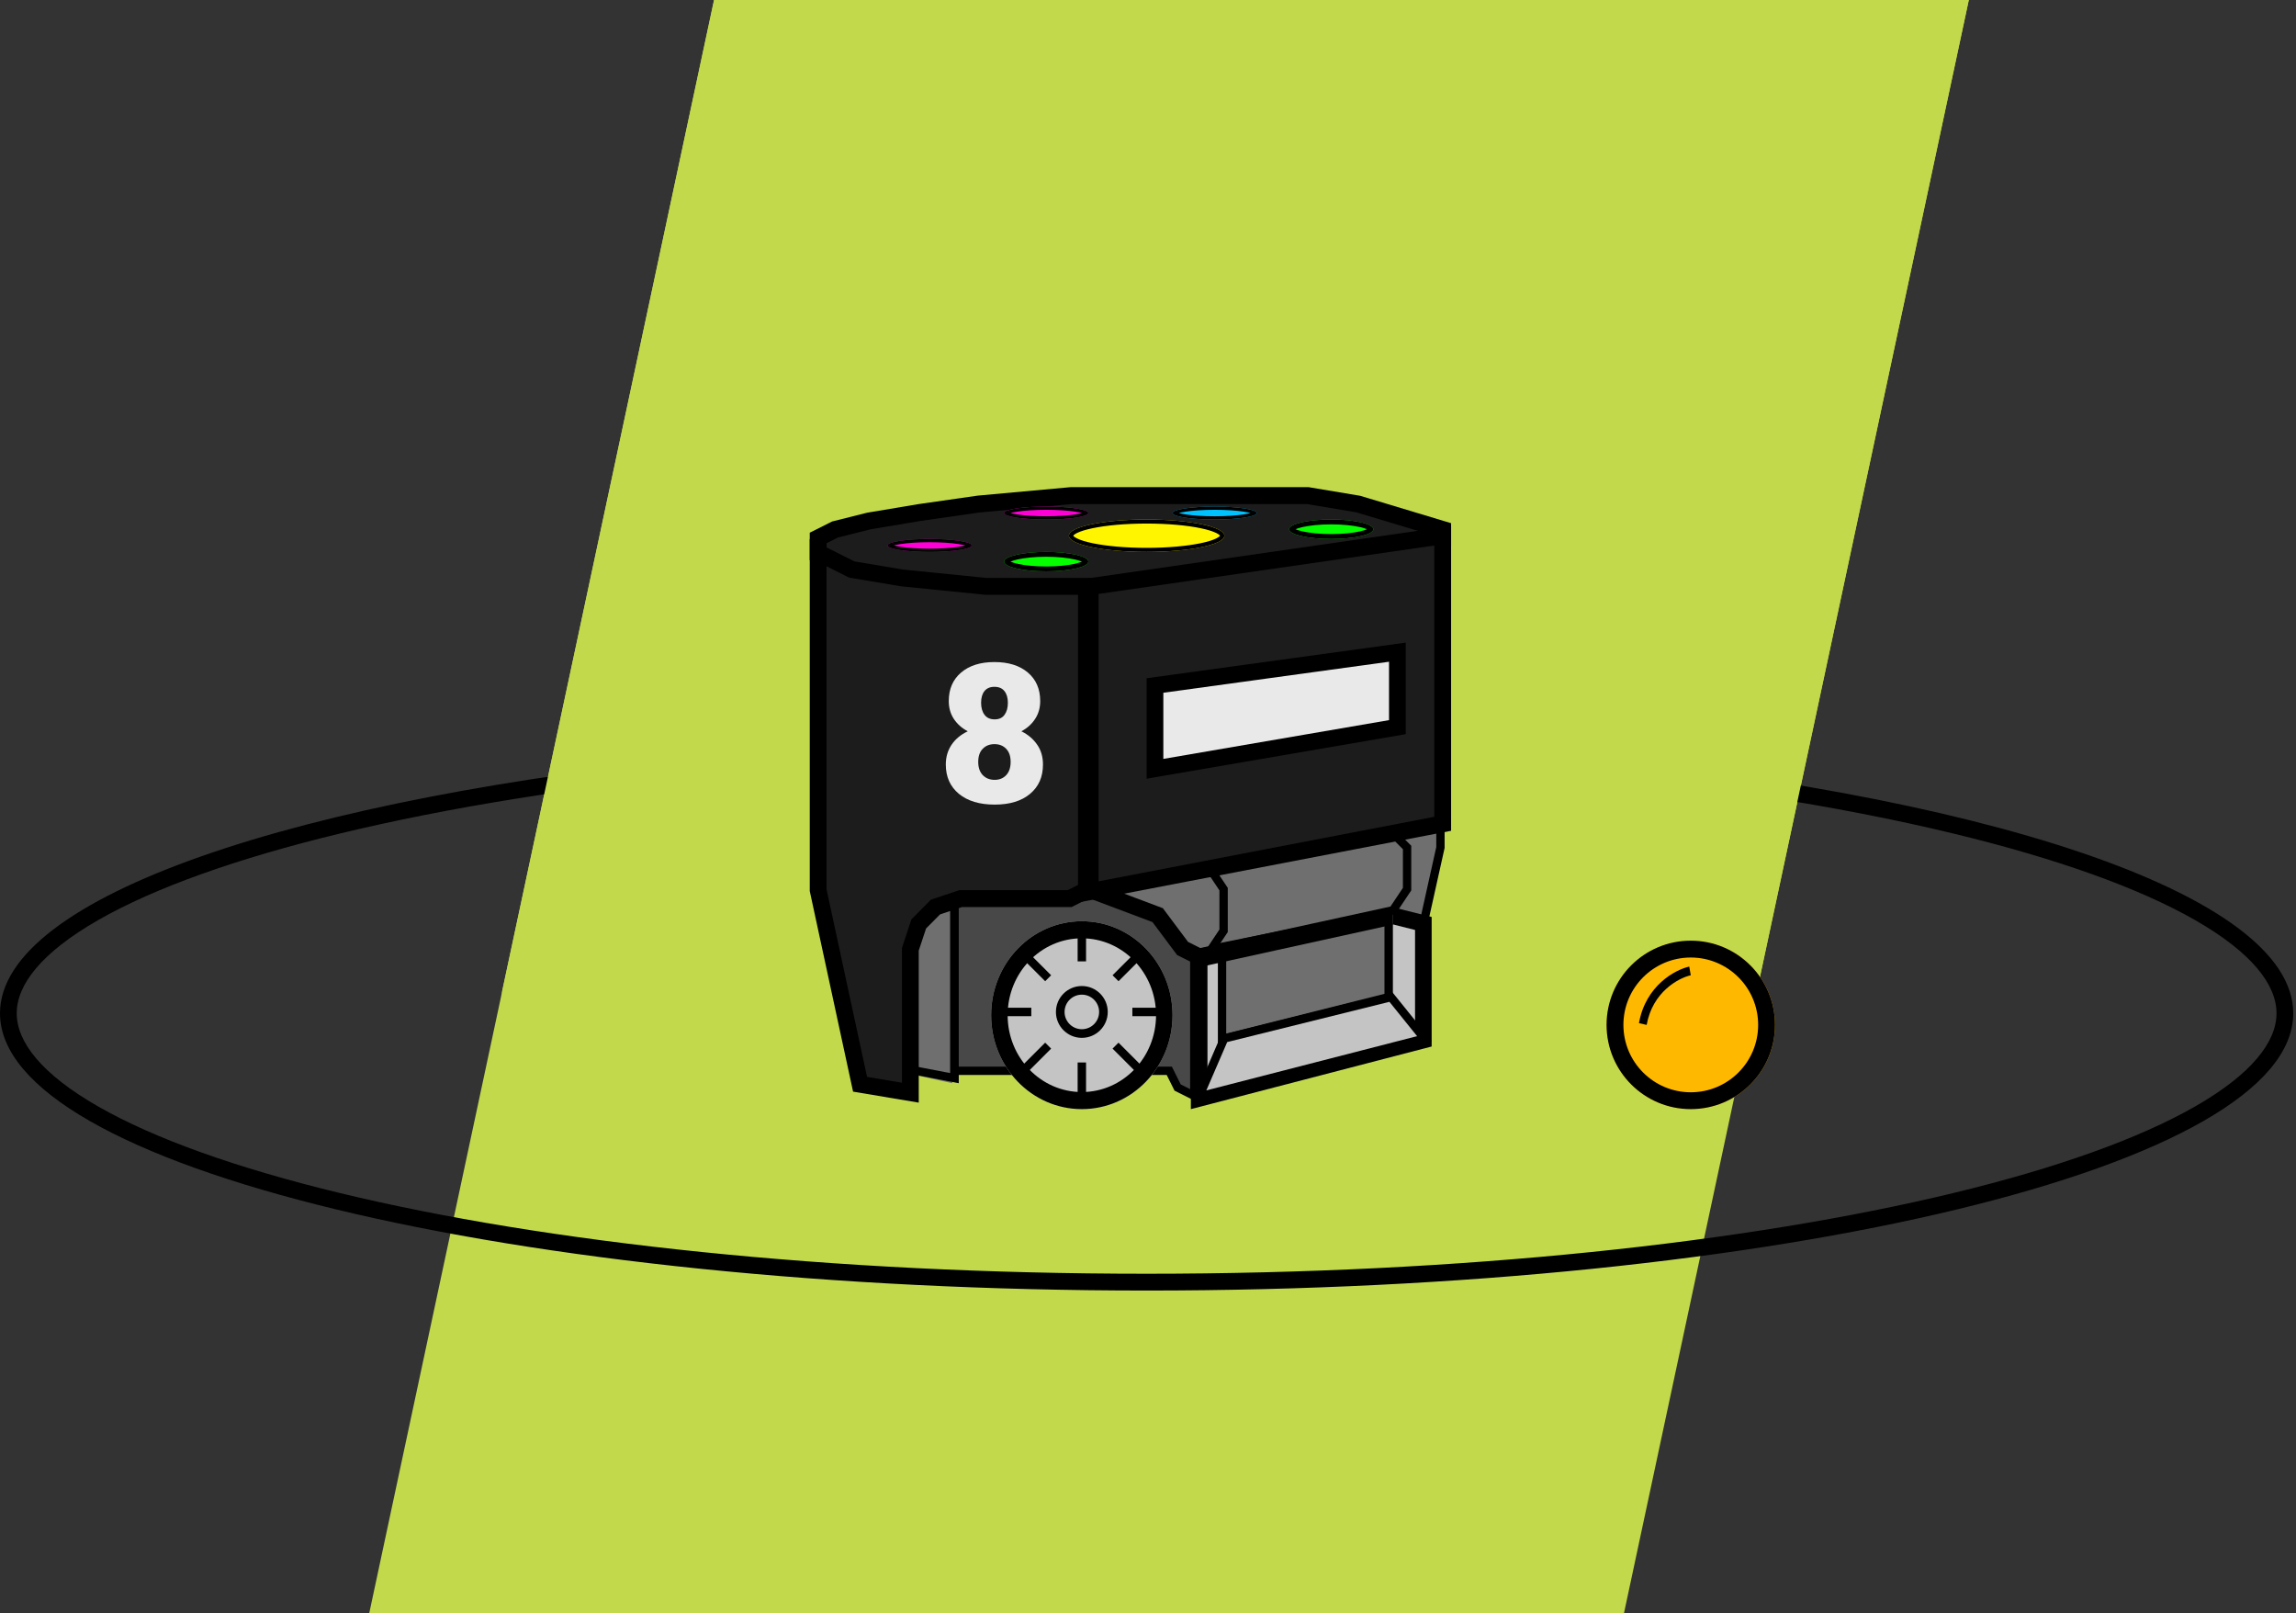 <svg width="363" height="255" viewBox="0 0 363 255" fill="none" xmlns="http://www.w3.org/2000/svg">
<rect x="0" y="0" width="363" height="255" fill="#333333" stroke="none"/>
<g clip-path="url(#clip0)">
<path d="M210.704 470.371L21 429.81L163.575 -237L353.278 -196.438L210.704 470.371Z" fill="#C2D94C"/>
<path fill-rule="evenodd" clip-rule="evenodd" d="M113.798 119.482C47.099 125.954 0 141.733 0 160.172C0 184.378 81.163 204 181.282 204C281.402 204 362.565 184.378 362.565 160.172C362.565 141.249 312.961 125.127 243.474 118.992V121.659C268.313 123.861 290.562 127.343 308.849 131.764C325.144 135.704 338.146 140.355 347.009 145.421C356.079 150.605 359.918 155.689 359.918 160.172C359.918 164.656 356.079 169.739 347.009 174.924C338.146 179.99 325.144 184.641 308.849 188.581C276.299 196.45 231.197 201.344 181.282 201.344C131.368 201.344 86.265 196.45 53.716 188.581C37.421 184.641 24.419 179.99 15.556 174.924C6.486 169.739 2.646 164.656 2.646 160.172C2.646 155.689 6.486 150.605 15.556 145.421C24.419 140.355 37.421 135.704 53.716 131.764C70.694 127.66 91.087 124.365 113.798 122.151V119.482Z" fill="black"/>
<mask id="mask0" mask-type="alpha" maskUnits="userSpaceOnUse" x="67" y="-19" width="249" height="176">
<rect x="67" y="-19" width="249" height="176" fill="#C4C4C4"/>
</mask>
<g mask="url(#mask0)">
<path d="M220.926 422.494L31.222 381.932L173.796 -284.877L363.5 -244.316L220.926 422.494Z" fill="#C2D94C"/>
</g>
<path d="M172.064 140.5L190.5 136.659L219.47 131.538L227.371 130.258V134.099L224.737 145.621L219.47 144.34L190.5 150.742L186.549 149.461L182.599 144.34L172.064 140.5Z" fill="#6F6F6F"/>
<path fill-rule="evenodd" clip-rule="evenodd" d="M228.395 129.234V134.035L225.595 146.618L219.817 145.175L190.782 151.766L186.456 150.326L182.492 145.047L170.016 140.375L190.697 135.948L219.716 130.679L228.395 129.234ZM220.892 144.086L224.602 145.013L227.077 133.89V130.789L221.196 131.768L223.121 133.69V140.747L220.892 144.086ZM219.422 143.915L221.802 140.348V134.235L219.602 132.038L191.921 137.065L194.112 140.348V147.332L192.281 150.076L219.422 143.915ZM190.546 150.3L192.793 146.933V140.747L190.515 137.334L174.694 140.72L183.316 143.949L187.264 149.207L190.546 150.3Z" fill="black"/>
<path d="M161.642 169.341H151.039H144.411V149.677L145.737 145.744L148.388 143.122L152.364 141.811H169.595L172.245 140.5L182.849 144.433L186.825 149.677L189.476 150.988V173.274L186.825 171.963L185.5 169.341H180.198H161.642Z" fill="#484848"/>
<path fill-rule="evenodd" clip-rule="evenodd" d="M171.661 139.476L182.644 143.609L186.617 148.924L189.476 150.358V174.298L185.693 172.401L184.46 169.926H143.387V149.338L144.787 145.124L147.64 142.261L151.839 140.856H168.91L171.661 139.476ZM171.736 140.915L169.22 142.178H152.053L148.351 143.416L145.938 145.838L144.704 149.552V168.605H185.274L186.674 171.416L188.159 172.16V151.175L185.75 149.966L181.822 144.71L171.736 140.915Z" fill="black"/>
<path d="M150.557 171.226L144.411 169.876V149.625L145.64 145.575L148.098 142.874L150.557 141.524V171.226Z" fill="#6F6F6F"/>
<path fill-rule="evenodd" clip-rule="evenodd" d="M151.581 140.5V171.226L143.387 169.651V149.327L144.839 145.143L147.762 142.334L151.581 140.5ZM148.571 143.413L146.032 145.852L144.753 149.54V168.576L150.215 169.625V142.623L148.571 143.413Z" fill="black"/>
<path d="M156.369 92.363H172.148L227.371 84.542V83.238L214.223 79.328L206.333 78.024H194.5H169.518L155.055 79.328L145.851 80.631L137.962 81.935L132.702 83.238L130.073 84.542V87.149L135.332 89.756L143.221 91.059L156.369 92.363Z" fill="#1C1C1C"/>
<path fill-rule="evenodd" clip-rule="evenodd" d="M169.322 77H206.849L215.046 78.371L229.419 82.7V86.198L172.146 94.411H155.974L142.523 93.061L134.277 91.681L128.024 88.542V84.208L131.561 82.433L137.091 81.045L145.179 79.692L154.552 78.348L169.322 77ZM169.443 79.679L154.862 81.009L145.572 82.342L137.635 83.67L132.492 84.96L130.692 85.864V86.887L135.112 89.105L142.876 90.404L156.108 91.733H171.956L224.909 84.138L214.441 80.986L206.628 79.679H169.443Z" fill="black"/>
<path d="M135.322 89.898L130.073 87.242V140.372L136.634 170.922L144.507 172.25V149.67L145.819 145.685L148.444 143.028L152.381 141.7H169.44L172.064 140.372V92.555H156.317L143.195 91.227L135.322 89.898Z" fill="#1C1C1C"/>
<path fill-rule="evenodd" clip-rule="evenodd" d="M128.024 85.194L135.066 88.737L142.779 90.031L155.924 91.354H173.088V141.534L169.425 143.377H152.097L148.621 144.543L146.413 146.766L145.254 150.263V174.298L134.872 172.557L128.024 140.853V85.194ZM130.675 89.51V140.566L137.081 170.223L142.604 171.149V149.83L144.096 145.325L147.189 142.211L151.667 140.709H168.799L170.438 139.885V94.022H155.792L142.429 92.677L134.237 91.303L130.675 89.51Z" fill="black"/>
<path d="M189.373 173.274V150.988L219.996 144.433L225.322 145.744V164.097L189.373 173.274Z" fill="#C4C4C4"/>
<path fill-rule="evenodd" clip-rule="evenodd" d="M182.207 145.756L172.064 141.941L172.986 139.476L183.847 143.56L187.829 148.886L189.764 149.856L219.804 143.306L226.346 144.947V165.424L188.278 175.323V152.054L186.101 150.963L182.207 145.756ZM190.903 152.302V171.92L223.721 163.387V147.002L219.762 146.01L190.903 152.302Z" fill="black"/>
<path d="M193.573 164.056V151.083V149.786L220.202 144.597V157.57L193.573 164.056Z" fill="#6F6F6F"/>
<path fill-rule="evenodd" clip-rule="evenodd" d="M220.202 143.573V158.132L192.548 165.081V149.131L220.202 143.573ZM193.865 150.216V163.385L218.885 157.099V145.187L193.865 150.216Z" fill="black"/>
<path d="M227.371 129.966L172.064 140.5V93.094L227.371 85.194V129.966Z" fill="#1C1C1C"/>
<path fill-rule="evenodd" clip-rule="evenodd" d="M229.42 83.145V131.326L171.041 142.549V91.562L229.42 83.145ZM173.694 93.885V139.312L226.766 129.11V86.233L173.694 93.885Z" fill="black"/>
<path d="M193.459 164.313L189.476 173.274L225.323 164.313L220.012 157.911L193.459 164.313Z" fill="#C4C4C4"/>
<path fill-rule="evenodd" clip-rule="evenodd" d="M220.171 156.887L226.347 164.548L188.452 174.298L193.066 163.612L220.171 156.887ZM194.021 164.724L190.723 172.362L224.045 163.788L219.67 158.36L194.021 164.724Z" fill="black"/>
<path d="M185.379 160.472C185.379 168.674 178.959 175.323 171.04 175.323C163.121 175.323 156.702 168.674 156.702 160.472C156.702 152.27 163.121 145.621 171.04 145.621C178.959 145.621 185.379 152.27 185.379 160.472Z" fill="#C4C4C4"/>
<path fill-rule="evenodd" clip-rule="evenodd" d="M171.04 172.623C177.52 172.623 182.772 167.183 182.772 160.472C182.772 153.761 177.52 148.321 171.04 148.321C164.561 148.321 159.309 153.761 159.309 160.472C159.309 167.183 164.561 172.623 171.04 172.623ZM171.04 175.323C178.959 175.323 185.379 168.674 185.379 160.472C185.379 152.27 178.959 145.621 171.04 145.621C163.121 145.621 156.702 152.27 156.702 160.472C156.702 168.674 163.121 175.323 171.04 175.323Z" fill="black"/>
<path fill-rule="evenodd" clip-rule="evenodd" d="M171.04 162.691C172.549 162.691 173.771 161.468 173.771 159.96C173.771 158.451 172.549 157.228 171.04 157.228C169.532 157.228 168.309 158.451 168.309 159.96C168.309 161.468 169.532 162.691 171.04 162.691ZM171.04 164.056C173.303 164.056 175.137 162.222 175.137 159.96C175.137 157.697 173.303 155.863 171.04 155.863C168.778 155.863 166.943 157.697 166.943 159.96C166.943 162.222 168.778 164.056 171.04 164.056Z" fill="black"/>
<path d="M280.629 162.008C280.629 169.362 274.668 175.323 267.314 175.323C259.961 175.323 254 169.362 254 162.008C254 154.655 259.961 148.694 267.314 148.694C274.668 148.694 280.629 154.655 280.629 162.008Z" fill="#FFB800"/>
<path fill-rule="evenodd" clip-rule="evenodd" d="M267.314 172.66C273.197 172.66 277.966 167.891 277.966 162.008C277.966 156.126 273.197 151.357 267.314 151.357C261.432 151.357 256.663 156.126 256.663 162.008C256.663 167.891 261.432 172.66 267.314 172.66ZM267.314 175.323C274.668 175.323 280.629 169.362 280.629 162.008C280.629 154.655 274.668 148.694 267.314 148.694C259.961 148.694 254 154.655 254 162.008C254 169.362 259.961 175.323 267.314 175.323Z" fill="black"/>
<path fill-rule="evenodd" clip-rule="evenodd" d="M170.375 151.971V146.645H171.706V151.971H170.375ZM165.244 155.105L161.249 151.11L162.191 150.169L166.185 154.163L165.244 155.105ZM175.895 154.163L179.89 150.169L180.831 151.11L176.837 155.105L175.895 154.163ZM163.052 160.626H157.726V159.294H163.052V160.626ZM179.029 159.294H184.355V160.626H179.029V159.294ZM166.185 165.756L162.191 169.751L161.249 168.809L165.244 164.815L166.185 165.756ZM176.837 164.815L180.831 168.809L179.89 169.751L175.895 165.756L176.837 164.815ZM171.706 167.949V173.274H170.375V167.949H171.706Z" fill="black"/>
<path fill-rule="evenodd" clip-rule="evenodd" d="M220.202 146.163L190.033 152.79L189.476 150.2L219.644 143.573L220.202 146.163Z" fill="black"/>
<path d="M172.065 88.778C172.065 89.626 169.084 90.314 165.408 90.314C161.731 90.314 158.75 89.626 158.75 88.778C158.75 87.93 161.731 87.242 165.408 87.242C169.084 87.242 172.065 87.93 172.065 88.778Z" fill="#05FF00"/>
<path fill-rule="evenodd" clip-rule="evenodd" d="M171.058 88.778C170.796 88.664 170.437 88.549 169.984 88.445C168.834 88.18 167.216 88.01 165.408 88.01C163.599 88.01 161.981 88.18 160.831 88.445C160.378 88.549 160.019 88.664 159.757 88.778C160.019 88.892 160.378 89.007 160.831 89.111C161.981 89.376 163.599 89.546 165.408 89.546C167.216 89.546 168.834 89.376 169.984 89.111C170.437 89.007 170.796 88.892 171.058 88.778ZM165.408 90.314C169.084 90.314 172.065 89.626 172.065 88.778C172.065 87.93 169.084 87.242 165.408 87.242C161.731 87.242 158.75 87.93 158.75 88.778C158.75 89.626 161.731 90.314 165.408 90.314Z" fill="black"/>
<path d="M193.573 84.681C193.573 86.096 188.07 87.242 181.282 87.242C174.495 87.242 168.992 86.096 168.992 84.681C168.992 83.267 174.495 82.121 181.282 82.121C188.07 82.121 193.573 83.267 193.573 84.681Z" fill="#FFF500"/>
<path fill-rule="evenodd" clip-rule="evenodd" d="M192.821 84.764C192.86 84.723 192.878 84.696 192.886 84.681C192.878 84.667 192.86 84.639 192.821 84.599C192.729 84.506 192.562 84.386 192.289 84.251C191.745 83.983 190.912 83.722 189.825 83.496C187.662 83.045 184.642 82.761 181.282 82.761C177.923 82.761 174.902 83.045 172.74 83.496C171.653 83.722 170.82 83.983 170.275 84.251C170.002 84.386 169.835 84.506 169.744 84.599C169.704 84.639 169.686 84.667 169.679 84.681C169.686 84.696 169.704 84.723 169.744 84.764C169.835 84.856 170.002 84.977 170.275 85.111C170.82 85.38 171.653 85.641 172.74 85.867C174.902 86.317 177.923 86.602 181.282 86.602C184.642 86.602 187.662 86.317 189.825 85.867C190.912 85.641 191.745 85.38 192.289 85.111C192.562 84.977 192.729 84.856 192.821 84.764ZM181.282 87.242C188.07 87.242 193.573 86.096 193.573 84.681C193.573 83.267 188.07 82.121 181.282 82.121C174.495 82.121 168.992 83.267 168.992 84.681C168.992 86.096 174.495 87.242 181.282 87.242Z" fill="black"/>
<path d="M217.129 83.657C217.129 84.506 214.148 85.193 210.472 85.193C206.795 85.193 203.814 84.506 203.814 83.657C203.814 82.809 206.795 82.121 210.472 82.121C214.148 82.121 217.129 82.809 217.129 83.657Z" fill="#05FF00"/>
<path fill-rule="evenodd" clip-rule="evenodd" d="M216.122 83.657C215.86 83.543 215.501 83.428 215.049 83.324C213.898 83.059 212.28 82.889 210.472 82.889C208.664 82.889 207.045 83.059 205.895 83.324C205.442 83.428 205.083 83.543 204.821 83.657C205.083 83.771 205.442 83.886 205.895 83.99C207.045 84.256 208.664 84.425 210.472 84.425C212.28 84.425 213.898 84.256 215.049 83.99C215.501 83.886 215.86 83.771 216.122 83.657ZM210.472 85.193C214.148 85.193 217.129 84.506 217.129 83.657C217.129 82.809 214.148 82.121 210.472 82.121C206.795 82.121 203.814 82.809 203.814 83.657C203.814 84.506 206.795 85.193 210.472 85.193Z" fill="black"/>
<path d="M153.629 86.218C153.629 86.783 150.649 87.242 146.972 87.242C143.295 87.242 140.315 86.783 140.315 86.218C140.315 85.652 143.295 85.194 146.972 85.194C150.649 85.194 153.629 85.652 153.629 86.218Z" fill="#FF00D6"/>
<path fill-rule="evenodd" clip-rule="evenodd" d="M152.622 86.218C152.36 86.142 152.001 86.065 151.549 85.996C150.399 85.819 148.78 85.706 146.972 85.706C145.164 85.706 143.545 85.819 142.395 85.996C141.943 86.065 141.584 86.142 141.321 86.218C141.584 86.294 141.943 86.37 142.395 86.44C143.545 86.617 145.164 86.73 146.972 86.73C148.78 86.73 150.399 86.617 151.549 86.44C152.001 86.37 152.36 86.294 152.622 86.218ZM146.972 87.242C150.649 87.242 153.629 86.783 153.629 86.218C153.629 85.652 150.649 85.194 146.972 85.194C143.295 85.194 140.315 85.652 140.315 86.218C140.315 86.783 143.295 87.242 146.972 87.242Z" fill="black"/>
<path d="M172.065 81.097C172.065 81.663 169.084 82.121 165.408 82.121C161.731 82.121 158.75 81.663 158.75 81.097C158.75 80.531 161.731 80.073 165.408 80.073C169.084 80.073 172.065 80.531 172.065 81.097Z" fill="#FF00D6"/>
<path fill-rule="evenodd" clip-rule="evenodd" d="M171.058 81.097C170.796 81.021 170.437 80.945 169.984 80.875C168.834 80.698 167.216 80.585 165.408 80.585C163.599 80.585 161.981 80.698 160.831 80.875C160.378 80.945 160.019 81.021 159.757 81.097C160.019 81.173 160.378 81.249 160.831 81.319C161.981 81.496 163.599 81.609 165.408 81.609C167.216 81.609 168.834 81.496 169.984 81.319C170.437 81.249 170.796 81.173 171.058 81.097ZM165.408 82.121C169.084 82.121 172.065 81.663 172.065 81.097C172.065 80.531 169.084 80.073 165.408 80.073C161.731 80.073 158.75 80.531 158.75 81.097C158.75 81.663 161.731 82.121 165.408 82.121Z" fill="black"/>
<path d="M198.693 81.097C198.693 81.663 195.713 82.121 192.036 82.121C188.359 82.121 185.379 81.663 185.379 81.097C185.379 80.531 188.359 80.073 192.036 80.073C195.713 80.073 198.693 80.531 198.693 81.097Z" fill="#00C2FF"/>
<path fill-rule="evenodd" clip-rule="evenodd" d="M197.687 81.097C197.425 81.021 197.066 80.945 196.613 80.875C195.463 80.698 193.844 80.585 192.036 80.585C190.228 80.585 188.609 80.698 187.459 80.875C187.007 80.945 186.648 81.021 186.386 81.097C186.648 81.173 187.007 81.249 187.459 81.319C188.609 81.496 190.228 81.609 192.036 81.609C193.844 81.609 195.463 81.496 196.613 81.319C197.066 81.249 197.425 81.173 197.687 81.097ZM192.036 82.121C195.713 82.121 198.693 81.663 198.693 81.097C198.693 80.531 195.713 80.073 192.036 80.073C188.359 80.073 185.379 80.531 185.379 81.097C185.379 81.663 188.359 82.121 192.036 82.121Z" fill="black"/>
<path d="M164.457 110.824C164.457 111.888 164.189 112.826 163.655 113.639C163.131 114.452 162.405 115.104 161.478 115.596C162.526 116.108 163.358 116.81 163.973 117.703C164.588 118.586 164.895 119.635 164.895 120.849C164.895 122.806 164.215 124.351 162.854 125.485C161.503 126.619 159.638 127.186 157.259 127.186C154.87 127.186 152.985 126.619 151.604 125.485C150.223 124.341 149.532 122.796 149.532 120.849C149.532 119.675 149.835 118.636 150.439 117.733C151.044 116.83 151.901 116.118 153.01 115.596C152.073 115.104 151.337 114.452 150.802 113.639C150.268 112.826 150.001 111.888 150.001 110.824C150.001 108.918 150.651 107.413 151.952 106.309C153.252 105.205 155.006 104.653 157.214 104.653C159.442 104.653 161.206 105.205 162.506 106.309C163.806 107.413 164.457 108.918 164.457 110.824ZM159.784 120.442C159.784 119.539 159.547 118.847 159.074 118.365C158.61 117.874 157.995 117.628 157.229 117.628C156.463 117.628 155.843 117.874 155.369 118.365C154.895 118.847 154.658 119.539 154.658 120.442C154.658 121.315 154.895 122.008 155.369 122.52C155.853 123.021 156.483 123.272 157.259 123.272C158.015 123.272 158.625 123.021 159.089 122.52C159.552 122.018 159.784 121.325 159.784 120.442ZM157.214 108.567C156.528 108.567 156.004 108.793 155.641 109.244C155.288 109.686 155.112 110.303 155.112 111.095C155.112 111.878 155.293 112.51 155.656 112.992C156.019 113.474 156.553 113.714 157.259 113.714C157.955 113.714 158.474 113.474 158.817 112.992C159.169 112.51 159.346 111.878 159.346 111.095C159.346 110.313 159.164 109.696 158.801 109.244C158.449 108.793 157.919 108.567 157.214 108.567Z" fill="#E9E9E9"/>
<path d="M182.306 108.896V122.065L221.226 115.481V103.629L182.306 108.896Z" fill="#E9E9E9"/>
<path fill-rule="evenodd" clip-rule="evenodd" d="M222.25 101.581V116.051L181.282 123.089V107.211L222.25 101.581ZM183.925 109.506V119.962L219.607 113.833V104.602L183.925 109.506Z" fill="black"/>
<path fill-rule="evenodd" clip-rule="evenodd" d="M259.121 161.733C260.184 155.751 264.866 153.286 267.071 152.79L267.314 154.162C265.374 154.599 261.267 156.797 260.34 162.008L259.121 161.733Z" fill="black"/>
</g>
<defs>
<clipPath id="clip0">
<rect width="363" height="255" fill="white"/>
</clipPath>
</defs>
</svg>
